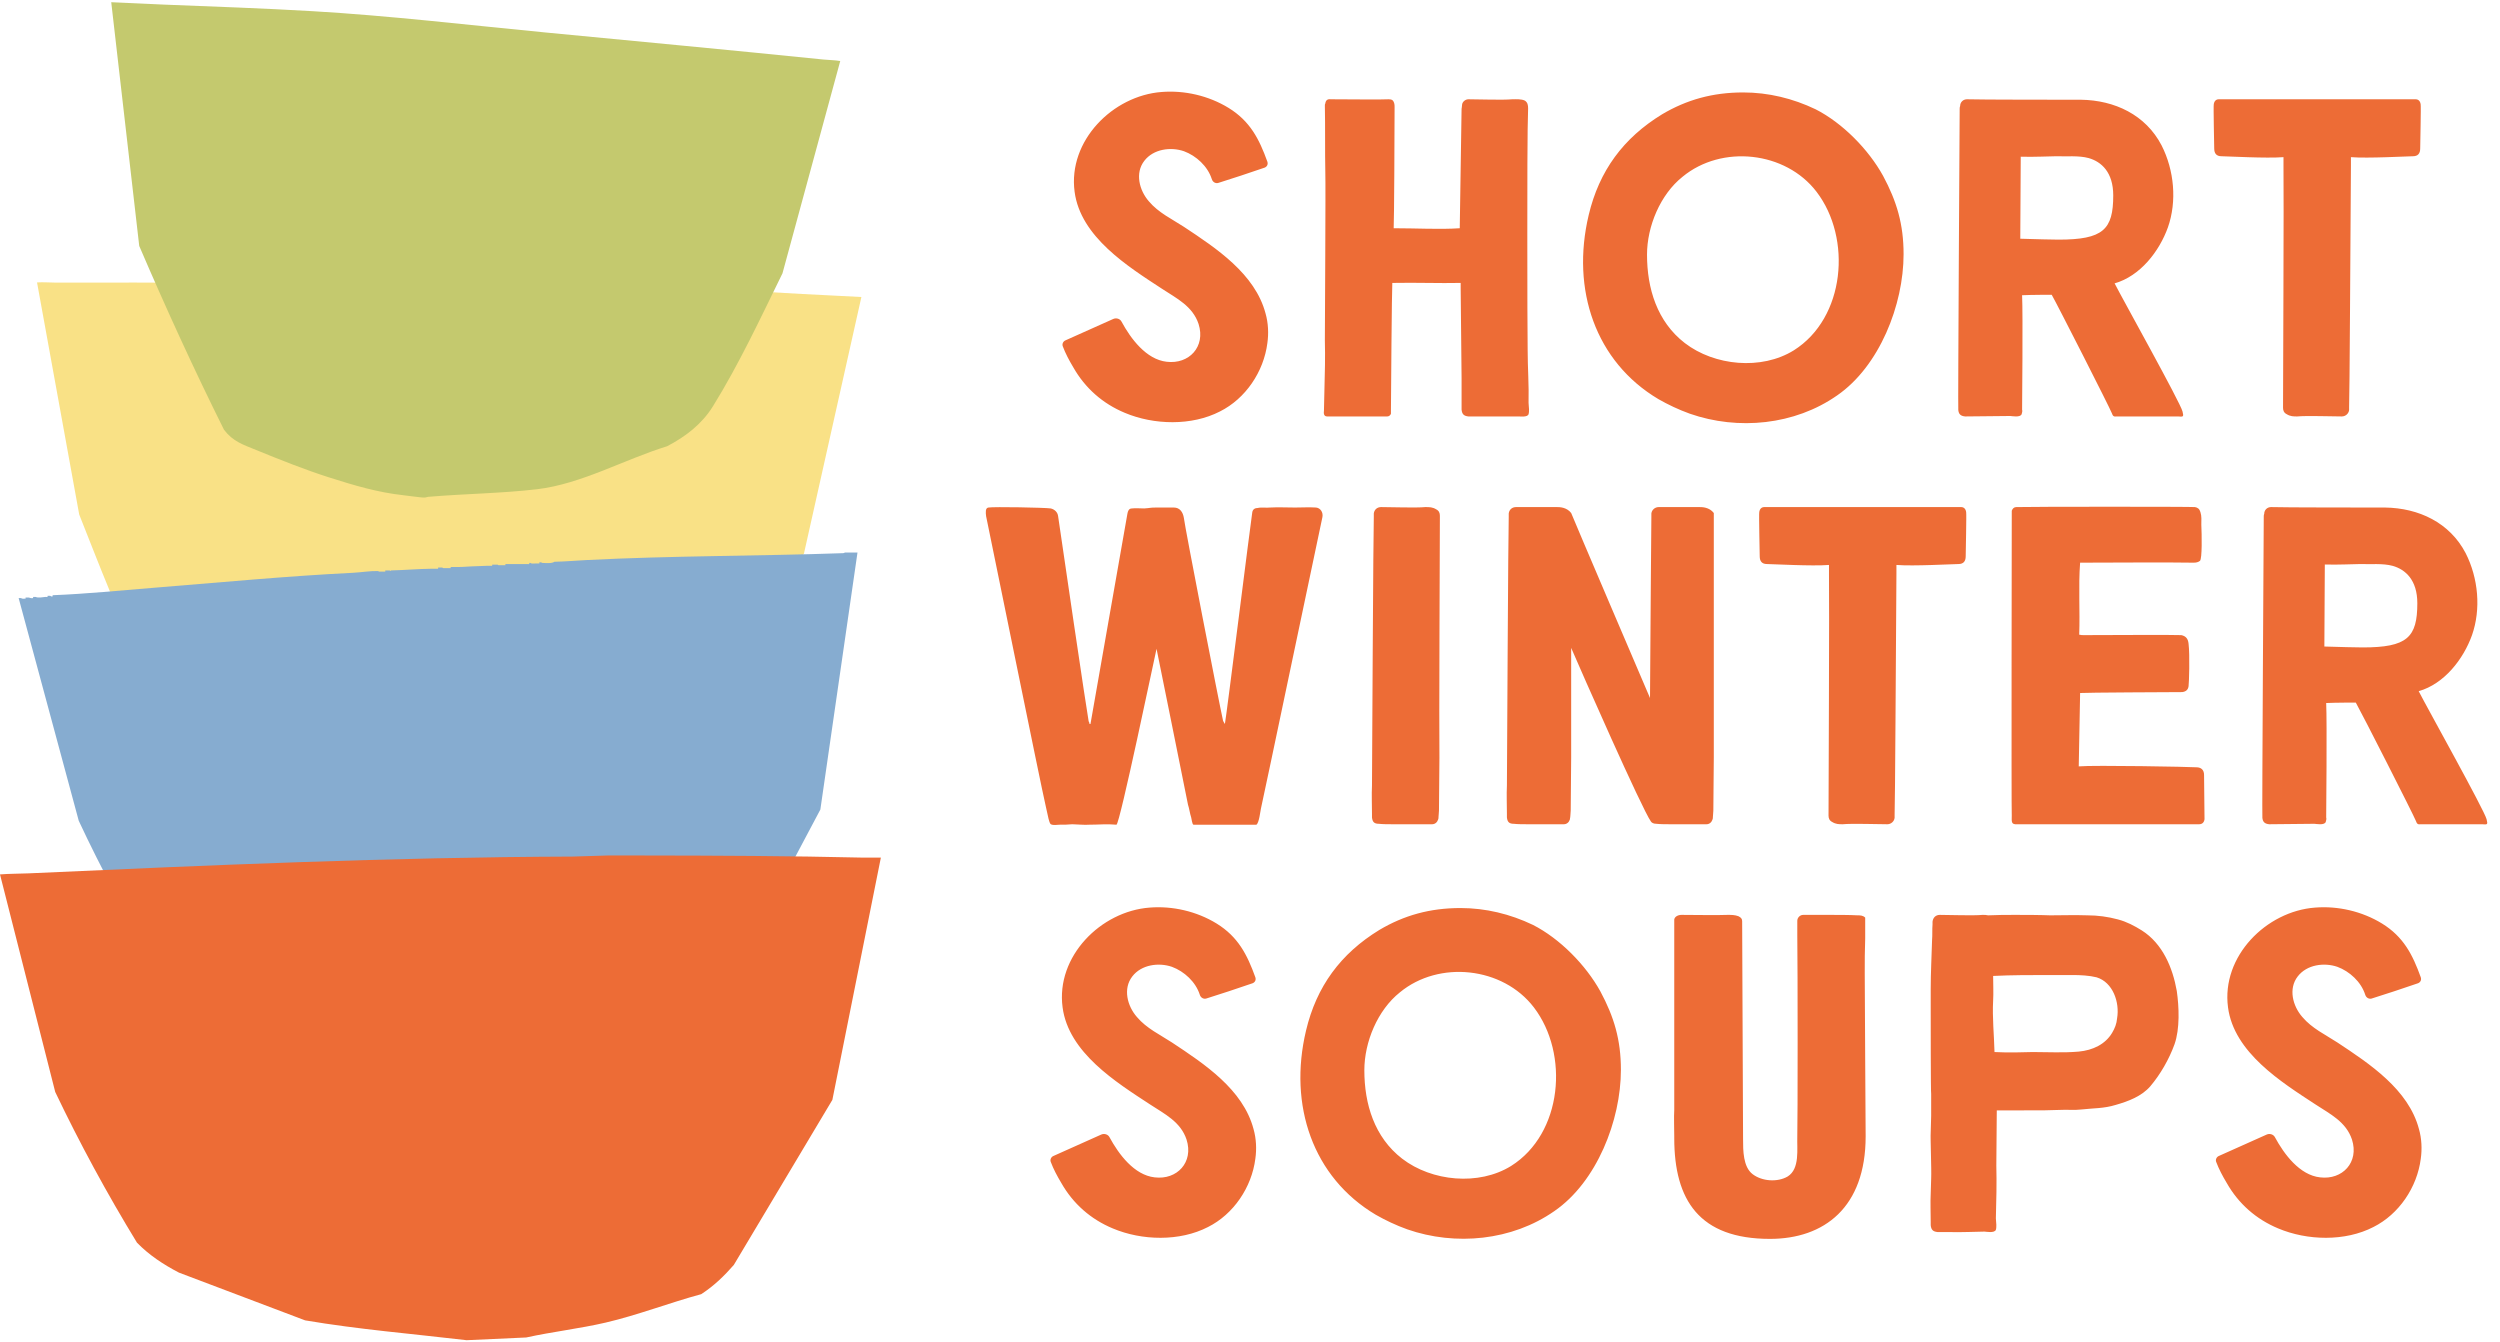 <svg xmlns="http://www.w3.org/2000/svg" fill="none" viewBox="0 0 423 227" height="227" width="423">
<path fill="#ED6C36" d="M214.131 53.037C214.594 54.656 214.671 56.43 214.44 58.049C213.823 62.907 210.738 67.456 206.421 69.615C201.64 72.082 195.24 71.928 190.306 69.846C186.605 68.304 183.598 65.682 181.593 62.136C180.899 60.979 180.282 59.822 179.819 58.589C179.665 58.203 179.896 57.741 180.282 57.586L188.378 53.962C188.918 53.731 189.535 53.962 189.766 54.425C191.308 57.278 193.93 60.825 197.399 61.21C201.177 61.673 204.03 58.666 202.797 54.811C201.794 51.803 199.096 50.493 196.628 48.873C190.845 45.095 182.826 40.084 181.824 32.45C180.668 23.814 188.301 16.181 196.551 15.564C200.406 15.256 204.493 16.181 207.886 18.263C211.51 20.499 213.052 23.506 214.44 27.361C214.594 27.824 214.362 28.209 213.977 28.364C211.741 29.135 208.04 30.368 206.266 30.908C205.727 31.139 205.187 30.831 205.033 30.291C204.339 28.132 202.411 26.359 200.329 25.588C198.093 24.817 195.163 25.202 193.621 27.207C192.002 29.289 192.773 32.219 194.392 34.069C196.011 35.997 198.325 37.076 200.329 38.387C205.804 42.011 212.358 46.329 214.131 53.037ZM258.633 68.15C258.633 68.535 258.71 68.921 258.71 69.229C258.71 69.538 258.71 69.846 258.633 70.077C258.479 70.617 257.245 70.463 257.014 70.463C256.397 70.463 252.002 70.463 250.537 70.463C249.92 70.463 249.149 70.463 248.455 70.463C247.684 70.386 247.376 70.077 247.299 69.306C247.299 69.152 247.299 68.921 247.299 68.767C247.299 67.225 247.299 65.451 247.299 63.986C247.299 63.138 247.145 49.722 247.145 48.796C247.145 48.488 247.145 48.257 247.145 47.871C243.444 47.948 239.82 47.794 235.579 47.871C235.502 48.565 235.348 67.841 235.348 69.306C235.348 69.46 235.348 69.692 235.348 70C235.27 70.232 235.039 70.463 234.731 70.463H224.553C224.013 70.463 223.936 70 224.013 69.46C224.013 68.535 224.09 66.993 224.09 66.068C224.167 63.215 224.244 60.362 224.167 57.586C224.167 55.505 224.322 31.139 224.244 29.212C224.167 25.511 224.244 21.578 224.167 17.877C224.167 17.723 224.167 17.646 224.244 17.492C224.322 16.952 224.63 16.721 225.17 16.798C226.789 16.798 234.422 16.875 234.962 16.798C235.502 16.798 235.733 16.952 235.887 17.415C235.964 17.646 235.964 17.877 235.964 18.109C235.964 21.964 235.887 37.693 235.81 38.618C239.743 38.618 243.598 38.85 246.99 38.618C246.99 38.464 247.299 19.265 247.299 18.417C247.299 18.263 247.376 18.109 247.376 17.8C247.376 17.261 247.916 16.798 248.455 16.798C250.306 16.798 254.238 16.952 255.858 16.798C256.474 16.798 257.4 16.721 258.016 17.029C258.479 17.338 258.556 17.8 258.556 18.34C258.556 19.497 258.479 20.73 258.479 21.887C258.402 23.275 258.402 55.35 258.479 59.206C258.479 62.136 258.71 65.22 258.633 68.15ZM318.617 29.752C320.93 34.069 322.086 37.925 322.086 43.014C322.086 51.572 318 61.981 310.829 66.916C303.658 71.928 294.097 72.853 285.924 70C283.997 69.306 282.223 68.458 280.604 67.533C269.964 61.21 265.8 49.028 268.807 36.383C270.58 28.903 274.667 23.352 281.221 19.342C285.385 16.875 289.779 15.641 294.946 15.641C299.186 15.641 303.35 16.644 307.205 18.494C311.754 20.807 316.149 25.279 318.617 29.752ZM303.504 59.283C312.217 53.808 313.374 40.315 307.359 32.45C302.116 25.588 291.322 24.431 284.691 29.906C280.912 32.913 278.676 38.31 278.676 43.091C278.676 48.796 280.373 54.425 285.076 58.049C290.088 61.904 298.03 62.675 303.504 59.283ZM369.28 69.615C369.511 70.54 369.434 70.54 368.509 70.463C367.43 70.463 359.334 70.463 358.177 70.463C357.637 70.54 357.483 70.386 357.329 69.923C356.943 68.921 348.076 51.495 347.151 49.876C346.997 49.876 343.681 49.876 342.139 49.953C342.293 53.191 342.139 68.921 342.139 69.306C342.216 69.538 342.139 69.846 342.062 70.077C341.831 70.694 340.366 70.386 340.134 70.386C339.518 70.386 333.118 70.463 332.501 70.463C331.73 70.386 331.422 70.077 331.344 69.383C331.267 69.152 331.576 19.265 331.576 18.417C331.576 18.34 331.576 18.109 331.653 17.954C331.653 17.261 332.193 16.798 332.809 16.798C334.66 16.875 350.004 16.875 352.086 16.875C357.791 16.952 363.035 19.419 365.733 24.585C367.892 28.826 368.355 34.069 366.813 38.464C365.348 42.551 362.109 46.715 357.791 47.948C359.334 50.955 368.895 68.073 369.28 69.615ZM348.308 40.546C355.864 40.546 357.56 38.85 357.56 33.067C357.56 29.135 355.555 27.361 353.397 26.744C351.7 26.282 349.618 26.513 347.922 26.436C346.843 26.436 344.067 26.59 341.908 26.513C341.908 27.978 341.831 40.238 341.831 40.392C344.452 40.469 347.151 40.546 348.308 40.546ZM409.575 17.646C409.652 17.877 409.498 24.74 409.498 25.125C409.498 25.973 409.112 26.436 408.264 26.436C407.339 26.436 400.631 26.822 397.778 26.59V26.822C397.778 27.13 397.778 27.438 397.778 27.747C397.778 27.824 397.778 27.901 397.778 27.978C397.701 39.467 397.546 68.15 397.469 68.844C397.469 68.998 397.469 69.152 397.469 69.383C397.392 70 396.852 70.463 396.236 70.463C394.462 70.463 390.298 70.309 388.679 70.463C388.062 70.463 387.523 70.463 386.906 70.077C386.443 69.846 386.289 69.46 386.289 68.998C386.289 67.764 386.443 31.91 386.366 28.055C386.366 27.593 386.366 27.053 386.366 26.59C383.513 26.822 376.805 26.436 375.88 26.436C375.032 26.436 374.646 25.973 374.646 25.125C374.646 24.74 374.492 17.877 374.569 17.646C374.646 17.106 374.955 16.798 375.417 16.798C376.034 16.798 381.354 16.798 389.45 16.798C390.607 16.798 391.841 16.798 392.843 16.798C393.46 16.798 394.077 16.798 394.693 16.798C402.789 16.798 408.033 16.798 408.727 16.798C409.189 16.798 409.498 17.106 409.575 17.646ZM222.674 85.875C223.445 85.952 223.907 86.723 223.753 87.494C223.368 89.191 213.652 135.608 213.344 136.841C213.267 137.15 213.036 139.309 212.573 139.54C212.11 139.54 202.858 139.54 201.933 139.54C201.701 139.463 201.624 138.538 201.547 138.306C201.316 137.612 201.239 136.841 201.007 136.147C200.39 133.14 195.764 110.009 195.687 109.777C195.456 110.703 189.442 139.617 188.902 139.54C187.283 139.386 185.972 139.54 184.276 139.54C183.659 139.617 182.039 139.463 181.423 139.463C180.729 139.54 180.035 139.54 179.264 139.54C178.801 139.54 178.261 139.694 177.799 139.463C177.644 139.386 177.49 138.846 177.413 138.538C177.259 137.921 177.105 137.15 176.951 136.456C176.179 133.217 166.927 87.571 166.85 87.34C166.773 86.723 166.696 85.952 167.235 85.875C168.161 85.721 176.719 85.875 177.799 86.029C178.416 86.183 178.955 86.646 179.032 87.34C179.495 90.656 183.967 120.958 184.198 122.037C184.276 122.191 184.353 122.346 184.353 122.5C184.43 122.5 184.43 122.5 184.507 122.5C184.815 120.572 190.521 88.419 190.752 86.954C190.829 86.492 190.984 86.029 191.523 86.029C192.14 85.952 192.911 86.029 193.605 86.029C194.762 85.952 194.53 85.875 195.687 85.875C196.921 85.875 197.383 85.875 198.617 85.875C199.619 85.875 200.159 86.646 200.313 87.648C200.468 89.113 206.25 118.876 206.944 121.96C207.021 122.114 207.099 122.268 207.253 122.5C207.561 120.803 211.648 88.111 211.879 86.723C211.956 86.106 212.419 85.952 212.804 85.952C213.421 85.798 214.269 85.952 214.886 85.875C216.197 85.798 217.816 85.875 219.127 85.875C220.284 85.875 221.517 85.798 222.674 85.875ZM243.628 87.263C243.628 88.496 243.474 124.35 243.551 128.206C243.551 131.058 243.474 134.22 243.474 137.15C243.474 137.535 243.397 137.921 243.397 138.229C243.397 138.383 243.397 138.538 243.32 138.692C243.166 139.154 242.78 139.463 242.317 139.463C240.621 139.463 236.766 139.463 235.686 139.463C234.992 139.463 233.913 139.463 233.296 139.386C232.525 139.386 232.217 139.077 232.14 138.306C232.14 138.152 232.14 137.921 232.14 137.689C232.14 136.224 232.063 134.451 232.14 132.909C232.14 132.061 232.371 88.265 232.448 87.417C232.448 87.263 232.448 87.109 232.448 86.877C232.525 86.26 232.988 85.798 233.682 85.798C235.455 85.798 239.619 85.952 241.161 85.798C241.855 85.798 242.395 85.798 243.011 86.183C243.474 86.415 243.628 86.8 243.628 87.263ZM289.976 128.128C289.976 131.058 289.898 134.22 289.898 137.15C289.898 137.535 289.821 137.921 289.821 138.229C289.821 138.383 289.821 138.538 289.744 138.692C289.59 139.154 289.205 139.463 288.742 139.463C287.046 139.463 283.73 139.463 282.651 139.463C281.957 139.463 280.877 139.463 280.26 139.386C279.798 139.386 279.489 139.232 279.335 139C277.793 136.841 267.461 113.401 265.842 109.623V112.785C265.842 120.187 265.842 126.663 265.842 128.128C265.842 131.058 265.765 134.22 265.765 137.15C265.765 137.535 265.688 137.921 265.688 138.229C265.688 138.383 265.61 138.538 265.61 138.692C265.456 139.154 265.071 139.463 264.608 139.463C262.912 139.463 259.596 139.463 258.517 139.463C257.823 139.463 256.743 139.463 256.126 139.386C255.355 139.386 255.047 139.077 254.97 138.306C254.97 138.152 254.97 137.921 254.97 137.689C254.97 136.224 254.893 134.451 254.97 132.909C254.97 132.061 255.201 88.265 255.278 87.417C255.278 87.263 255.278 87.109 255.278 86.877C255.355 86.26 255.818 85.798 256.512 85.798C258.285 85.798 261.061 85.798 263.451 85.798C263.837 85.798 265.071 85.798 265.842 86.8C265.919 87.109 278.95 117.565 279.181 118.105C279.258 104.997 279.412 87.88 279.412 87.417C279.412 87.263 279.412 87.109 279.412 86.877C279.489 86.26 280.029 85.798 280.646 85.798C282.419 85.798 285.195 85.798 287.585 85.798C287.971 85.798 289.205 85.798 289.976 86.8V112.785C289.976 120.187 289.976 126.663 289.976 128.128ZM332.673 86.646C332.75 86.877 332.596 93.74 332.596 94.125C332.596 94.973 332.21 95.436 331.362 95.436C330.437 95.436 323.729 95.822 320.876 95.59V95.822C320.876 96.13 320.876 96.438 320.876 96.747C320.876 96.824 320.876 96.901 320.876 96.978C320.799 108.467 320.645 137.15 320.568 137.844C320.568 137.998 320.568 138.152 320.568 138.383C320.49 139 319.951 139.463 319.334 139.463C317.56 139.463 313.397 139.309 311.778 139.463C311.161 139.463 310.621 139.463 310.004 139.077C309.542 138.846 309.387 138.461 309.387 137.998C309.387 136.764 309.542 100.91 309.464 97.055C309.464 96.593 309.464 96.053 309.464 95.59C306.612 95.822 299.903 95.436 298.978 95.436C298.13 95.436 297.744 94.973 297.744 94.125C297.744 93.74 297.59 86.877 297.667 86.646C297.744 86.106 298.053 85.798 298.516 85.798C299.132 85.798 304.453 85.798 312.549 85.798C313.705 85.798 314.939 85.798 315.941 85.798C316.558 85.798 317.175 85.798 317.792 85.798C325.888 85.798 331.131 85.798 331.825 85.798C332.288 85.798 332.596 86.106 332.673 86.646ZM372.928 131.136C372.928 131.521 373.005 138.383 373.005 138.615C372.928 139.154 372.619 139.463 372.08 139.463C371.154 139.463 341.623 139.463 341.315 139.463C340.235 139.54 340.39 139 340.39 137.998C340.312 137.15 340.39 86.569 340.39 86.415C340.544 86.029 340.775 85.798 341.161 85.798C343.551 85.721 371 85.721 371.386 85.798C371.848 85.875 372.157 86.106 372.311 86.646C372.542 87.34 372.465 88.034 372.465 88.805C372.542 90.501 372.619 94.511 372.234 94.896C371.925 95.127 371.617 95.205 371.154 95.205C368.764 95.127 352.726 95.205 351.955 95.205C351.647 99.214 351.955 103.455 351.801 107.387C352.11 107.464 352.341 107.464 352.572 107.464C354.808 107.464 368.379 107.387 369.073 107.464C369.844 107.619 370.229 108.081 370.306 108.929C370.538 110.857 370.383 115.637 370.306 116.1C370.229 116.717 369.844 117.025 369.227 117.102C368.456 117.102 352.418 117.18 351.955 117.257L351.724 129.671C354.346 129.439 370.769 129.748 371.617 129.825C372.465 129.825 372.928 130.287 372.928 131.136ZM420.731 138.615C420.962 139.54 420.885 139.54 419.96 139.463C418.881 139.463 410.785 139.463 409.628 139.463C409.088 139.54 408.934 139.386 408.78 138.923C408.394 137.921 399.527 120.495 398.602 118.876C398.448 118.876 395.132 118.876 393.59 118.953C393.744 122.191 393.59 137.921 393.59 138.306C393.667 138.538 393.59 138.846 393.513 139.077C393.282 139.694 391.817 139.386 391.585 139.386C390.969 139.386 384.569 139.463 383.952 139.463C383.181 139.386 382.873 139.077 382.795 138.383C382.718 138.152 383.027 88.265 383.027 87.417C383.027 87.34 383.027 87.109 383.104 86.954C383.104 86.26 383.644 85.798 384.26 85.798C386.111 85.875 401.455 85.875 403.537 85.875C409.242 85.952 414.486 88.419 417.184 93.585C419.343 97.826 419.806 103.069 418.264 107.464C416.799 111.551 413.56 115.715 409.242 116.948C410.785 119.955 420.346 137.073 420.731 138.615ZM399.759 109.546C407.315 109.546 409.011 107.85 409.011 102.067C409.011 98.135 407.006 96.361 404.847 95.744C403.151 95.282 401.069 95.513 399.373 95.436C398.294 95.436 395.518 95.59 393.359 95.513C393.359 96.978 393.282 109.238 393.282 109.392C395.903 109.469 398.602 109.546 399.759 109.546ZM212.098 191.037C212.561 192.656 212.638 194.43 212.406 196.049C211.79 200.907 208.705 205.456 204.388 207.615C199.607 210.082 193.207 209.928 188.273 207.846C184.572 206.304 181.564 203.682 179.56 200.136C178.866 198.979 178.249 197.822 177.786 196.589C177.632 196.203 177.863 195.741 178.249 195.586L186.345 191.962C186.885 191.731 187.502 191.962 187.733 192.425C189.275 195.278 191.897 198.825 195.366 199.21C199.144 199.673 201.997 196.666 200.764 192.811C199.761 189.803 197.063 188.493 194.595 186.874C188.812 183.095 180.793 178.084 179.791 170.45C178.634 161.814 186.268 154.181 194.518 153.564C198.373 153.256 202.46 154.181 205.853 156.263C209.476 158.499 211.019 161.506 212.406 165.361C212.561 165.824 212.329 166.209 211.944 166.364C209.708 167.135 206.007 168.368 204.233 168.908C203.694 169.139 203.154 168.831 203 168.291C202.306 166.132 200.378 164.359 198.296 163.588C196.06 162.817 193.13 163.202 191.588 165.207C189.969 167.289 190.74 170.219 192.359 172.069C193.978 173.997 196.292 175.076 198.296 176.387C203.771 180.011 210.325 184.329 212.098 191.037ZM270.788 167.751C273.101 172.069 274.257 175.925 274.257 181.014C274.257 189.572 270.171 199.981 263 204.916C255.829 209.928 246.268 210.853 238.095 208C236.167 207.306 234.394 206.458 232.775 205.533C222.134 199.21 217.971 187.028 220.978 174.382C222.751 166.903 226.838 161.352 233.392 157.342C237.555 154.875 241.95 153.641 247.116 153.641C251.357 153.641 255.521 154.644 259.376 156.494C263.925 158.807 268.32 163.279 270.788 167.751ZM255.675 197.283C264.388 191.808 265.544 178.315 259.53 170.45C254.287 163.588 243.492 162.431 236.861 167.906C233.083 170.913 230.847 176.31 230.847 181.091C230.847 186.796 232.544 192.425 237.247 196.049C242.259 199.904 250.201 200.675 255.675 197.283ZM315.514 164.667C315.514 168.06 315.668 191.037 315.668 192.271C315.668 204.299 308.652 209.619 299.476 209.619C287.525 209.619 283.284 203.066 283.284 192.579C283.284 192.502 283.284 192.348 283.284 192.271C283.284 191.191 283.207 188.878 283.284 187.799C283.284 187.182 283.284 156.571 283.284 155.954C283.284 155.877 283.284 155.723 283.284 155.569C283.361 155.106 283.901 154.798 284.518 154.798C286.368 154.798 290.763 154.875 292.305 154.798C292.999 154.798 293.539 154.798 294.156 155.029C294.618 155.26 294.773 155.492 294.773 155.877C294.773 156.725 294.927 191.037 294.927 192.733C294.927 194.661 294.927 197.437 296.546 198.671C298.165 199.904 300.787 200.058 302.483 199.056C304.565 197.745 304.025 194.43 304.102 192.271C304.179 190.42 304.179 163.279 304.102 158.345C304.102 157.959 304.102 156.725 304.102 155.8C304.102 155.26 304.565 154.798 305.105 154.798C306.57 154.798 308.497 154.798 309.654 154.798C310.888 154.798 312.969 154.798 314.28 154.875C314.743 154.875 315.205 154.875 315.591 155.26C315.591 156.417 315.591 157.651 315.591 158.807C315.514 161.12 315.514 162.277 315.514 164.667ZM368.313 167.674C368.698 170.373 368.852 174.074 367.927 176.696C367.002 179.24 365.537 181.785 363.841 183.789C362.376 185.486 360.14 186.334 357.981 186.951C355.976 187.567 354.28 187.49 352.198 187.722C350.964 187.876 349.73 187.722 348.497 187.799C346.261 187.876 346.184 187.876 341.557 187.876C340.324 187.876 339.09 187.876 337.856 187.876C337.856 190.883 337.779 194.198 337.779 197.206C337.856 200.136 337.779 203.22 337.702 206.15C337.702 206.535 337.779 206.921 337.779 207.229C337.779 207.538 337.779 207.846 337.702 208.077C337.471 208.694 336.006 208.386 335.774 208.386C335.158 208.386 331.148 208.54 329.76 208.463C329.143 208.463 328.449 208.463 327.833 208.463C327.062 208.386 326.753 208.077 326.676 207.306C326.676 207.152 326.676 206.921 326.676 206.767C326.676 205.224 326.599 203.451 326.676 201.986C326.676 201.138 326.753 200.29 326.753 199.442C326.83 197.822 326.599 192.502 326.676 191.577C326.676 190.652 326.753 189.726 326.753 188.801C326.753 187.876 326.753 186.874 326.753 185.948V185.1C326.676 185.1 326.676 171.915 326.676 170.373C326.676 169.371 326.676 168.368 326.676 167.366C326.676 164.59 326.83 161.814 326.907 159.039C326.984 158.19 326.907 157.265 326.984 156.417C326.984 156.34 326.984 156.109 326.984 155.954C327.062 155.26 327.524 154.798 328.218 154.798C329.992 154.798 333.847 154.952 335.466 154.798C335.774 154.798 336.083 154.798 336.391 154.875C337.933 154.798 339.475 154.798 341.018 154.798C345.952 154.798 346.415 154.875 346.878 154.875C348.959 154.875 351.041 154.798 353.2 154.875C354.896 154.875 356.67 155.106 358.366 155.569C359.831 155.954 361.142 156.648 362.376 157.419C365.922 159.655 367.619 163.742 368.313 167.674ZM357.364 174.768C357.826 173.997 358.135 173.226 358.212 172.301C358.675 169.602 357.518 166.209 354.742 165.361C353.509 165.053 351.966 164.976 350.733 164.976C349.422 164.976 348.034 164.976 346.723 164.976C343.639 164.976 340.324 164.976 337.239 165.13C337.239 166.286 337.316 168.137 337.239 169.294C337.085 172.224 337.394 175.076 337.471 178.006C340.092 178.161 342.791 178.006 343.948 178.006C346.569 178.006 349.114 178.161 351.735 177.929C354.125 177.698 356.207 176.696 357.364 174.768ZM409.288 191.037C409.751 192.656 409.828 194.43 409.596 196.049C408.98 200.907 405.895 205.456 401.577 207.615C396.797 210.082 390.397 209.928 385.463 207.846C381.761 206.304 378.754 203.682 376.75 200.136C376.056 198.979 375.439 197.822 374.976 196.589C374.822 196.203 375.053 195.741 375.439 195.586L383.535 191.962C384.075 191.731 384.691 191.962 384.923 192.425C386.465 195.278 389.086 198.825 392.556 199.21C396.334 199.673 399.187 196.666 397.954 192.811C396.951 189.803 394.252 188.493 391.785 186.874C386.002 183.095 377.983 178.084 376.981 170.45C375.824 161.814 383.458 154.181 391.708 153.564C395.563 153.256 399.65 154.181 403.042 156.263C406.666 158.499 408.208 161.506 409.596 165.361C409.751 165.824 409.519 166.209 409.134 166.364C406.898 167.135 403.197 168.368 401.423 168.908C400.884 169.139 400.344 168.831 400.19 168.291C399.496 166.132 397.568 164.359 395.486 163.588C393.25 162.817 390.32 163.202 388.778 165.207C387.159 167.289 387.93 170.219 389.549 172.069C391.168 173.997 393.481 175.076 395.486 176.387C400.961 180.011 407.515 184.329 409.288 191.037Z"></path>
<g style="mix-blend-mode:multiply">
<path fill="#F9E186" d="M77.207 133.836C77.026 133.812 76.65 133.612 76.407 133.614C69.742 132.445 62.719 131.709 56.115 130.336C47.79 128.603 40.016 123.379 32.19 120.266C28.851 118.195 25.986 115.661 24.205 112.245C19.972 104.12 16.776 95.522 13.401 87.055L6.266 47.786C7.343 47.713 8.421 47.821 9.495 47.819C27.255 47.776 45.027 47.876 62.809 47.926C77.644 47.967 92.488 47.694 107.31 48.262C116.779 48.626 126.27 49.208 135.75 49.744C139.084 49.932 142.419 50.062 145.748 50.255L136.033 93.647C129.861 104.339 123.422 114.889 116.624 125.224C114.704 127.195 112.744 127.566 110.164 128.298C105.522 129.61 100.542 130.976 95.817 131.929C90.883 132.923 86.372 133.759 81.296 133.813C80.261 133.825 79.158 133.879 78.164 133.88C77.872 133.881 77.492 133.877 77.211 133.841L77.207 133.836Z"></path>
</g>
<g style="mix-blend-mode:multiply">
<path fill="#C4C96E" d="M71.931 84.184C72.093 84.177 72.442 84.024 72.657 84.048C78.644 83.544 84.909 83.476 90.859 82.779C98.362 81.897 105.687 77.717 112.871 75.507C116.002 73.873 118.755 71.766 120.63 68.743C125.085 61.553 128.668 53.831 132.396 46.247L142.169 10.325C141.225 10.163 140.264 10.168 139.316 10.072C123.642 8.473 107.945 7.005 92.243 5.49C79.144 4.225 66.064 2.667 52.93 1.895C44.538 1.402 36.108 1.111 27.692 0.777C24.733 0.66 21.777 0.488 18.821 0.374L23.558 41.613C28.06 52.106 32.811 62.491 37.897 72.707C39.418 74.71 41.115 75.227 43.328 76.135C47.31 77.764 51.585 79.473 55.671 80.774C59.939 82.133 63.847 83.308 68.324 83.803C69.236 83.905 70.205 84.053 71.082 84.141C71.34 84.167 71.675 84.197 71.927 84.188L71.931 84.184Z"></path>
</g>
<g style="mix-blend-mode:multiply">
<path fill="#86ACD0" d="M145.086 93.5L138.804 136.977L121.941 168.772L118.707 171.462C113.458 173.195 108.121 175.751 102.824 177.277C99.035 178.369 94.887 178.913 91.063 179.952L82.208 180.755C81.893 180.743 81.565 180.775 81.25 180.755C72.27 180.236 63.233 178.965 54.334 177.586C51.264 176.449 48.149 175.407 45.079 174.274C40.305 172.513 34.276 170.582 30.297 167.648C28.371 166.227 27.537 164.819 26.335 162.9C21.468 155.149 17.169 147.094 13.323 138.872L3.154 101.194C3.287 101.174 3.46 101.218 3.58 101.194C3.731 101.377 4.09 101.271 4.326 101.291V101.097C4.503 101.097 4.68 101.084 4.858 101.097C4.96 101.101 5.35 101.295 5.603 101.194V100.999C5.741 100.991 5.887 101.011 6.029 100.999C6.495 101.21 7.165 101.048 7.68 100.999C7.879 100.979 8.11 101.117 8.052 100.809C8.194 100.809 8.336 100.8 8.478 100.809C8.5 100.809 8.709 100.999 8.904 100.906V100.711C14.583 100.492 20.395 99.9 26.087 99.445C37.289 98.548 48.482 97.473 59.711 96.917C61.099 96.848 62.63 96.58 64.014 96.621C64.023 96.621 64.001 96.706 64.174 96.714C64.511 96.73 64.852 96.714 65.185 96.714V96.519C65.434 96.515 65.682 96.519 65.93 96.519L66.09 96.617L66.143 96.519C68.45 96.462 70.744 96.26 73.06 96.227C73.415 96.223 73.77 96.231 74.125 96.227V96.032C74.373 96.036 74.621 96.024 74.87 96.032C74.879 96.032 74.861 96.118 75.03 96.126C75.438 96.142 75.85 96.121 76.254 96.126V95.931C76.396 95.935 76.538 95.927 76.68 95.931C77.887 95.967 78.597 95.898 79.763 95.833C80.615 95.785 81.463 95.752 82.319 95.736C82.638 95.732 82.958 95.74 83.277 95.736V95.541C83.592 95.541 83.916 95.529 84.235 95.541C84.244 95.541 84.222 95.626 84.395 95.635C84.768 95.651 85.145 95.63 85.513 95.635V95.44C86.112 95.44 86.72 95.44 87.323 95.44C87.927 95.44 88.565 95.456 89.191 95.44C89.395 95.436 89.617 95.537 89.559 95.245C89.63 95.245 89.701 95.245 89.772 95.245C89.785 95.245 89.799 95.338 90.029 95.346C90.438 95.363 90.855 95.326 91.263 95.342V95.148C91.369 95.152 91.476 95.148 91.582 95.148C91.596 95.148 91.609 95.245 91.84 95.249C92.425 95.265 93.357 95.367 93.814 95.05C95.659 95.014 97.46 94.851 99.293 94.758C113.747 94.019 128.258 94.101 142.713 93.593L142.97 93.492H145.099L145.086 93.5Z"></path>
</g>
<g style="mix-blend-mode:multiply">
<path fill="#ED6C36" d="M102.795 144.75C104.786 144.75 106.778 144.75 108.769 144.75C121.189 144.765 133.695 144.817 146.102 145.11C147.081 145.132 148.064 145.084 149.042 145.11L140.837 186.096L124.159 214.03C122.528 215.9 120.824 217.551 118.653 218.972C113.31 220.415 107.872 222.526 102.486 223.78C98.117 224.796 93.43 225.334 89.031 226.302L78.946 226.762C69.83 225.687 60.65 224.937 51.625 223.405L30.282 215.329C27.587 213.927 25.209 212.342 23.175 210.258C18.102 201.948 13.489 193.448 9.343 184.76L0 147.951C1.588 147.821 3.193 147.844 4.79 147.773C35.441 146.386 66.148 145.039 96.877 144.932L102.795 144.75Z"></path>
</g>
</svg>

